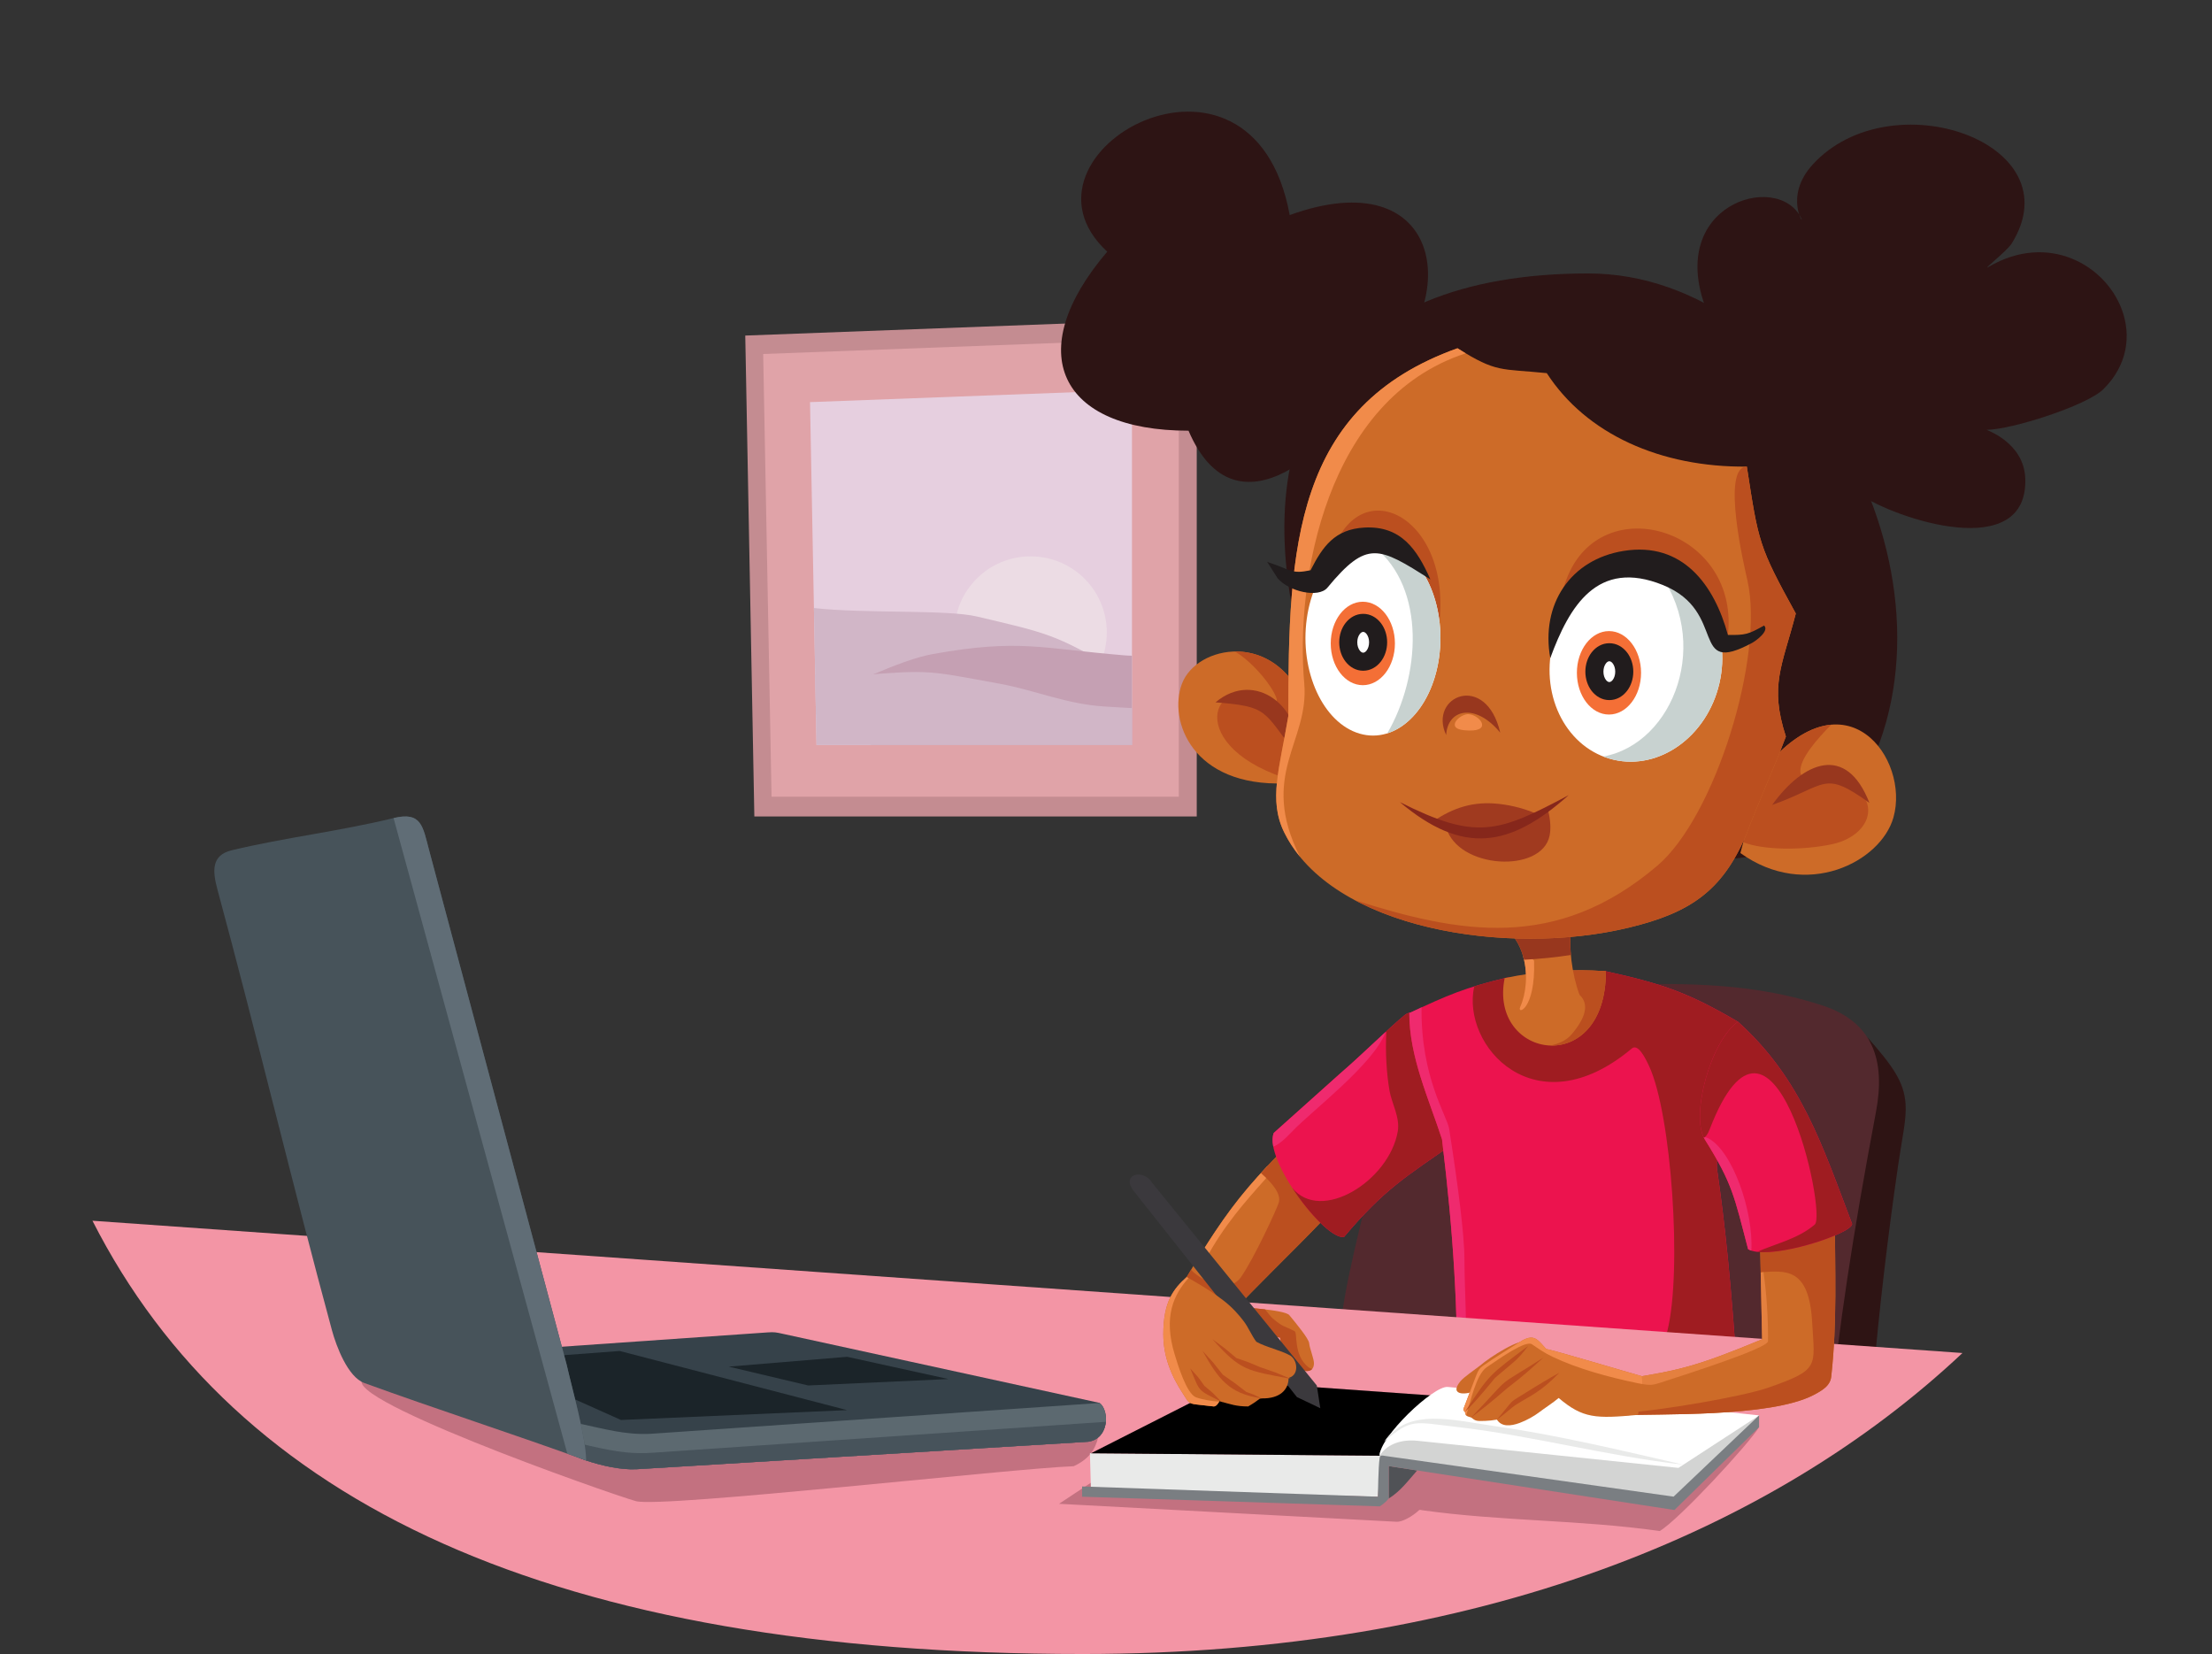 <svg width="313" height="234" viewBox="0 0 313 234" fill="none" xmlns="http://www.w3.org/2000/svg">
<rect x="0" y="0" width="313" height="234" fill="#333333" stroke="none"/>
<g clip-path="url(#clip0_12_26778)">
<path fill-rule="evenodd" clip-rule="evenodd" d="M106.741 115.506L105.455 47.474L169.341 45.075V115.506H106.741Z" fill="#C48C91"/>
<path fill-rule="evenodd" clip-rule="evenodd" d="M109.175 112.71L107.991 50.082L166.804 47.872V112.71H109.175Z" fill="#E0A3A8"/>
<path fill-rule="evenodd" clip-rule="evenodd" d="M115.537 105.403L114.619 56.89L160.176 55.179V105.403H115.537Z" fill="#E6CFDF"/>
<path fill-rule="evenodd" clip-rule="evenodd" d="M145.831 78.709C151.785 78.709 156.612 83.528 156.612 89.474C156.612 95.418 151.785 100.237 145.831 100.237C139.876 100.237 135.049 95.418 135.049 89.474C135.049 83.528 139.876 78.709 145.831 78.709Z" fill="#ECDCE4"/>
<path fill-rule="evenodd" clip-rule="evenodd" d="M115.455 101.066L115.17 86.02C122.353 86.831 133.956 86.205 138.244 87.222C147.924 89.518 149.4 89.697 157.727 94.714C157.838 94.781 158.319 95.096 158.415 95.073L119.35 102.255L115.455 101.066Z" fill="#D1B6C7"/>
<path fill-rule="evenodd" clip-rule="evenodd" d="M160.176 92.767V105.403H123.286L117.391 97.749C119.572 97.462 127.003 93.422 132.003 92.529C144.246 90.34 147.313 91.745 159.083 92.713C159.464 92.745 159.828 92.761 160.176 92.767Z" fill="#C5A0B3"/>
<path fill-rule="evenodd" clip-rule="evenodd" d="M115.535 105.403L115.348 95.454C117.202 95.647 119.149 95.751 121.339 95.568C131.758 94.697 131.396 94.906 141.488 96.736C146.418 97.629 150.974 99.665 156.478 99.964C158.028 100.049 159.179 100.137 160.175 100.178V105.403H115.535Z" fill="#D1B6C7"/>
<path fill-rule="evenodd" clip-rule="evenodd" d="M264.172 146.673C267.807 150.791 269.418 153.007 269.641 156.182C269.792 158.321 269.164 160.923 268.607 164.738C267.173 174.526 265.905 185.196 265.06 195.038C264.881 197.132 264.719 199.258 264.568 201.407H256.304C257.442 187.764 259.902 174.487 263.11 157.422C263.903 153.198 265.975 149.416 264.172 146.673Z" fill="#2E1414"/>
<path fill-rule="evenodd" clip-rule="evenodd" d="M189.104 201.407C189.086 197.261 189.174 193.31 189.502 189.39C190.148 181.648 192.566 173.586 194.71 163.868C195.933 158.33 198.058 149.807 201.923 145.877C206.566 141.154 218.397 139.537 227.904 139.303C239.007 139.03 248.285 139.112 257.869 142.243C265.037 144.585 266.818 150.031 265.46 157.256C262.138 174.934 260.176 187.654 258.842 201.407H189.104Z" fill="#53292E"/>
<path fill-rule="evenodd" clip-rule="evenodd" d="M193.996 167.139C191.241 164.253 188.486 161.368 185.732 158.482C176.871 167.274 174.324 169.958 167.915 180.665C168.422 183.753 171.561 184.526 173.999 186.059C177.783 181.966 182.831 177.155 186.683 173.133C188.751 170.973 191.612 169.007 193.996 167.139Z" fill="#CD6B28"/>
<path fill-rule="evenodd" clip-rule="evenodd" d="M179.341 164.963C175.451 169.103 172.947 172.419 169.117 178.679C169.594 178.887 170.165 178.998 170.61 178.165C173.156 173.394 176.216 169.985 179.007 166.858C179.842 165.923 179.782 165.325 179.341 164.963Z" fill="#F18B4A"/>
<path fill-rule="evenodd" clip-rule="evenodd" d="M193.996 167.139C191.241 164.253 188.486 161.368 185.732 158.482C182.686 161.503 180.388 163.803 178.421 165.955C180.033 167.385 181.281 168.871 180.956 170.111C180.758 170.861 177.486 177.98 175.608 180.665C173.664 183.445 169.365 180.665 168.538 179.636C168.336 179.968 168.125 180.316 167.915 180.665C168.422 183.753 171.561 184.526 173.999 186.059C177.783 181.966 182.831 177.155 186.683 173.133C188.751 170.973 191.612 169.007 193.996 167.139Z" fill="#BB4F1F"/>
<path fill-rule="evenodd" clip-rule="evenodd" d="M205.991 161.551C204.036 155.341 201.74 149.422 199.785 143.212C199.667 143.241 199.239 143.219 198.737 143.625C196.761 145.223 192.41 149.506 189.617 151.89C186.489 154.689 183.362 157.488 180.235 160.288C178.783 164.04 187.471 175.451 190.18 175.003C195.853 168.266 198.781 166.581 205.991 161.551Z" fill="#EC134E"/>
<path fill-rule="evenodd" clip-rule="evenodd" d="M196.075 145.984C194 147.898 191.466 150.31 189.615 151.89C186.489 154.689 183.361 157.488 180.234 160.288C180.035 160.801 180.028 161.458 180.167 162.208C180.762 162.027 181.605 161.388 182.854 160.065C185.522 157.234 194.404 150.554 196.075 145.984Z" fill="#EF2A6E"/>
<path fill-rule="evenodd" clip-rule="evenodd" d="M205.99 161.552C204.035 155.342 201.739 149.423 199.784 143.213C199.666 143.242 199.238 143.22 198.736 143.626C198.091 144.148 197.192 144.957 196.176 145.892C196.002 148.835 196.209 151.993 196.63 154.375C196.933 156.092 198.127 158.102 197.785 160.066C196.566 167.074 186.92 173.081 182.854 168.056C185.289 171.805 188.665 175.254 190.179 175.004C195.852 168.267 198.781 166.582 205.99 161.552Z" fill="#9F1C21"/>
<path fill-rule="evenodd" clip-rule="evenodd" d="M227.093 137.375C222.743 137.916 217.484 137.786 213.134 138.327C207.3 139.72 204.845 140.781 199.417 143.332C199.417 149.51 202.146 155.355 204.047 161.187C205.702 174.848 206.276 184.894 206.276 198.655C218.303 202.996 227.662 205.722 245.922 195.948C244.973 181.419 244.075 173.03 242.941 165.245C242.81 155.417 243.138 153.977 245.922 144.549C239.036 140.521 235.415 139.198 227.093 137.375Z" fill="#EC134E"/>
<path fill-rule="evenodd" clip-rule="evenodd" d="M201.149 142.523C201.15 142.459 201.031 142.577 200.973 142.604C200.48 142.833 199.963 143.075 199.416 143.332C199.416 149.51 202.145 155.354 204.047 161.187C205.702 174.848 206.275 184.894 206.275 198.655L206.756 198.828C207.991 191.906 207.218 183.645 207.218 178.187C207.218 174.664 206.301 167.64 205.056 159.696C204.773 157.89 201.029 152.423 201.149 142.523Z" fill="#EF2A6E"/>
<path fill-rule="evenodd" clip-rule="evenodd" d="M227.093 137.375C222.743 137.916 217.484 137.786 213.134 138.327C211.376 138.747 209.925 139.136 208.608 139.546C206.725 147.92 217.251 159.795 230.899 148.337C231.77 147.606 232.782 149.6 233.362 150.851C236.507 157.632 238.049 179.758 235.937 188.288C235.32 190.78 214.693 193.173 211.31 194.157C209.139 194.788 207.137 195.755 206.272 197.036C206.274 197.571 206.275 198.11 206.275 198.655C218.303 202.996 227.662 205.722 245.922 195.948C244.973 181.419 244.075 173.03 242.941 165.245C242.809 155.417 243.138 153.977 245.922 144.549C239.036 140.521 235.415 139.198 227.093 137.375Z" fill="#9F1C21"/>
<path fill-rule="evenodd" clip-rule="evenodd" d="M212.91 138.381C210.614 149.858 227.237 152.638 227.237 137.407C222.593 137.045 217.769 137.344 212.91 138.381Z" fill="#CD6B28"/>
<path fill-rule="evenodd" clip-rule="evenodd" d="M219.357 147.913C223.184 148.054 227.237 144.928 227.237 137.407C224.716 137.21 222.141 137.208 219.539 137.414C220.197 139.254 222.383 139.698 223.501 140.74C224.683 141.843 224.722 143.562 222.415 146.297C221.624 147.235 220.484 147.699 219.357 147.913Z" fill="#BB4F1F"/>
<path fill-rule="evenodd" clip-rule="evenodd" d="M222.354 131.304C219.563 131.629 216.772 131.955 213.981 132.28C216.408 135.196 216.296 139.832 215.117 142.442C214.955 142.801 215.14 142.882 215.673 142.95C217.494 143.182 222.097 142.51 223.5 140.741C222.41 137.789 221.933 133.831 222.354 131.304Z" fill="#CD6B28"/>
<path fill-rule="evenodd" clip-rule="evenodd" d="M215.535 135.325C216.239 137.837 215.937 140.628 215.117 142.441C214.582 143.63 217.296 142.898 217.072 135.97C217.062 135.644 216.218 135.438 215.535 135.325Z" fill="#F18B4A"/>
<path fill-rule="evenodd" clip-rule="evenodd" d="M222.355 131.304C219.564 131.629 216.772 131.954 213.981 132.279C214.823 133.29 215.359 134.508 215.651 135.776C217.928 135.661 220.149 135.433 222.296 135.104C222.15 133.752 222.162 132.453 222.355 131.304Z" fill="#98371E"/>
<path fill-rule="evenodd" clip-rule="evenodd" d="M194.786 53.371C207.375 42.132 203.867 22.696 182.495 30.427C177.24 1.751 141.609 21.69 156.676 35.605C144.524 49.824 149.856 60.932 168.176 60.932C174.925 76.676 188.973 63.305 194.786 53.371Z" fill="#2D1414"/>
<path fill-rule="evenodd" clip-rule="evenodd" d="M248.714 51.447C251.299 55.663 259.288 67.329 262.89 69.791C268.386 73.549 287.006 79.597 286.577 67.682C286.392 62.557 280.98 60.806 281.108 60.806C284.575 60.806 295.273 57.385 297.627 55.065C301.046 51.694 301.588 47.491 300.265 43.859C297.932 37.455 289.795 32.837 281.411 37.741C280.27 38.41 283.992 35.521 284.66 34.446C293.545 20.15 267.492 11.2 256.481 23.298C252.313 27.879 255.48 32.129 254.875 30.873C251.578 24.038 235.191 29.024 241.711 44.452C243 47.507 245.432 50.492 248.714 51.447Z" fill="#2D1414"/>
<path fill-rule="evenodd" clip-rule="evenodd" d="M224.73 38.686C188.643 38.686 175.639 60.517 184.346 92.527C185.158 95.511 201.331 55.95 202.756 58.503C210.372 72.171 221.594 67.798 244.851 73.985C247.318 74.641 250.168 88.494 248.842 100.973C247.682 111.898 242.328 121.703 243.936 121.584C253.575 120.87 258.615 118.626 262.696 111.899C279.814 83.668 256.358 38.686 224.73 38.686Z" fill="#2D1414"/>
<path fill-rule="evenodd" clip-rule="evenodd" d="M184.653 99.653C180.442 89.07 169.301 91.259 167.246 96.731C165.276 101.971 168.733 111.322 181.863 110.825C185.459 110.689 185.725 102.348 184.653 99.653Z" fill="#CD6B28"/>
<path fill-rule="evenodd" clip-rule="evenodd" d="M184.652 99.652C182.469 94.164 178.421 92.112 174.744 92.17C178.62 94.465 182.412 100.589 179.837 99.219C171.07 94.557 167.274 105.916 183.031 110.436C185.504 108.743 185.595 102.02 184.652 99.652Z" fill="#BB4F1F"/>
<path fill-rule="evenodd" clip-rule="evenodd" d="M183.417 106.679C184.368 100.129 177.584 94.651 171.995 99.367C179.537 99.95 178.667 100.541 183.417 106.679Z" fill="#98371E"/>
<path fill-rule="evenodd" clip-rule="evenodd" d="M246.268 120.687C247.168 117.098 248.798 112.27 249.7 108.681C261.184 94.865 270.274 107.332 267.924 115.649C266.145 121.946 255.598 127.374 246.268 120.687Z" fill="#CD6B28"/>
<path fill-rule="evenodd" clip-rule="evenodd" d="M246.674 119.153C247.6 115.802 248.922 111.78 249.7 108.682C253.137 104.546 256.36 102.767 259.126 102.525C257.196 104.471 254.595 107.376 254.758 109.231C254.954 111.45 261.345 110.242 262.736 111.498C266.157 114.59 263.739 118.462 259.275 119.426C255.091 120.329 249.513 120.285 246.674 119.153Z" fill="#BB4F1F"/>
<path fill-rule="evenodd" clip-rule="evenodd" d="M250.762 113.879C258.626 111.072 257.94 108.877 264.52 113.585L264.522 113.584C261.232 105.139 255.15 107.773 250.762 113.879Z" fill="#98371E"/>
<path fill-rule="evenodd" clip-rule="evenodd" d="M206.234 49.271C183.078 57.55 182.298 77.478 182.298 101.311C181.059 108.731 179.466 113.176 181.717 117.76C188.436 131.439 213.282 135.391 230.51 131.229C239.101 129.153 243.655 126.102 247.059 118.173C248.922 113.24 250.841 109.136 252.704 104.203C250.349 96.968 252.184 94.218 254.106 86.8C248.858 77.275 248.833 76.755 247.179 66.012C234.984 66.135 224.449 61.409 218.871 52.79C212.317 52.126 211.81 52.772 206.234 49.271Z" fill="#CD6B28"/>
<path fill-rule="evenodd" clip-rule="evenodd" d="M206.234 49.271C183.077 57.55 182.297 77.477 182.297 101.311C181.059 108.731 179.465 113.176 181.717 117.759C182.318 118.983 183.066 120.127 183.939 121.196C178.069 109.522 185.286 104.984 184.553 96.695C183.261 82.124 187.612 56.443 207.399 49.985C207.035 49.769 206.65 49.531 206.234 49.271Z" fill="#F18B4A"/>
<path fill-rule="evenodd" clip-rule="evenodd" d="M191.703 127.349C202.401 133.061 218.352 134.165 230.51 131.228C239.099 129.153 243.655 126.102 247.059 118.172C248.922 113.239 250.841 109.135 252.704 104.202C250.349 96.968 252.184 94.217 254.106 86.799C248.858 77.275 248.833 76.755 247.179 66.011C243.468 66.048 246.865 80.361 247.264 82.127C249.681 92.812 242.746 115.481 234.508 122.483C220.166 134.67 206.463 132.026 191.703 127.349Z" fill="#BB4F1F"/>
<path fill-rule="evenodd" clip-rule="evenodd" d="M244.428 90.351C244.163 92.155 240.449 88.085 239.789 87.501C234.965 83.235 229.149 82.379 223.263 84.845C220.43 86.032 220.662 84.646 221.62 82.049C226.531 68.731 246.675 75.001 244.428 90.351Z" fill="#BB4F1F"/>
<path fill-rule="evenodd" clip-rule="evenodd" d="M234.639 80.427C228.119 78.911 221.424 83.74 219.68 91.21C217.938 98.681 221.81 105.966 228.33 107.482C234.849 108.997 241.546 104.169 243.289 96.698C245.031 89.227 241.159 81.942 234.639 80.427Z" fill="white"/>
<path fill-rule="evenodd" clip-rule="evenodd" d="M234.639 80.427C234.517 80.398 234.395 80.373 234.272 80.349C242.419 90.6 236.88 105.208 226.865 107.028C227.336 107.212 227.824 107.364 228.329 107.482C234.849 108.997 241.546 104.169 243.288 96.698C245.031 89.227 241.158 81.941 234.639 80.427Z" fill="#C8D2D0"/>
<path fill-rule="evenodd" clip-rule="evenodd" d="M219.365 93.105C222.063 85.77 226.019 79.004 235.315 82.771C244.582 86.526 238.962 95.761 247.922 90.954C248.394 90.702 250.42 89.278 249.62 88.495C247.395 89.746 246.99 89.861 244.501 89.828C242.567 82.734 238.085 76.608 229.755 77.939C222.178 79.149 218.002 85.542 219.365 93.105Z" fill="#211C1D"/>
<path fill-rule="evenodd" clip-rule="evenodd" d="M227.672 89.283C225.165 89.283 223.132 91.927 223.132 95.187C223.132 98.447 225.165 101.09 227.672 101.09C230.179 101.09 232.212 98.447 232.212 95.187C232.212 91.927 230.179 89.283 227.672 89.283Z" fill="#F46F36"/>
<path fill-rule="evenodd" clip-rule="evenodd" d="M227.722 92.275C226.556 92.275 225.609 93.505 225.609 95.022C225.609 96.54 226.556 97.769 227.722 97.769C228.889 97.769 229.835 96.54 229.835 95.022C229.835 93.505 228.889 92.275 227.722 92.275Z" fill="white"/>
<path fill-rule="evenodd" clip-rule="evenodd" d="M227.722 90.998C226.721 90.998 225.836 91.499 225.213 92.306C224.668 93.016 224.33 93.978 224.33 95.022C224.33 96.067 224.668 97.028 225.213 97.738C225.836 98.546 226.721 99.046 227.722 99.046C228.723 99.046 229.607 98.546 230.23 97.738C230.776 97.028 231.113 96.067 231.113 95.022C231.113 93.978 230.776 93.016 230.23 92.306C229.607 91.499 228.723 90.998 227.722 90.998ZM227.241 93.852C227.384 93.666 227.556 93.551 227.722 93.551C227.888 93.551 228.059 93.666 228.202 93.852C228.421 94.137 228.557 94.55 228.557 95.022C228.557 95.495 228.421 95.908 228.202 96.192C228.059 96.378 227.888 96.493 227.722 96.493C227.556 96.493 227.384 96.378 227.241 96.192C227.023 95.908 226.887 95.495 226.887 95.022C226.887 94.55 227.023 94.137 227.241 93.852Z" fill="#211C1D"/>
<path fill-rule="evenodd" clip-rule="evenodd" d="M219.05 114.619C219.417 116.111 219.464 117.308 219.26 118.261C218.128 123.587 206.289 122.956 204.629 117.045C213.115 116.644 209.243 118.564 219.05 114.619Z" fill="#A03A1F"/>
<path fill-rule="evenodd" clip-rule="evenodd" d="M202.823 116.18C205.712 114.222 208.56 113.333 212.114 113.732C214.081 113.952 216.016 114.477 217.812 115.303C211.521 117.777 208.819 118.887 202.823 116.18Z" fill="#A03A1F"/>
<path fill-rule="evenodd" clip-rule="evenodd" d="M221.968 112.492C211.894 117.88 208.831 118.881 198.081 113.477L198.08 113.479C207.034 121.017 213.663 119.889 221.968 112.492Z" fill="#86271B"/>
<path fill-rule="evenodd" clip-rule="evenodd" d="M203.706 87.813C203.524 89.617 200.983 85.546 200.533 84.963C197.234 80.698 193.255 79.84 189.229 82.307C187.293 83.493 187.45 82.108 188.106 79.511C191.464 66.193 205.242 72.462 203.706 87.813Z" fill="#BB4F1F"/>
<path fill-rule="evenodd" clip-rule="evenodd" d="M196.168 76.732C190.999 75.216 185.96 80.046 184.914 87.516C183.868 94.987 187.211 102.271 192.379 103.787C197.548 105.303 202.587 100.475 203.633 93.003C204.679 85.533 201.338 78.248 196.168 76.732Z" fill="white"/>
<path fill-rule="evenodd" clip-rule="evenodd" d="M196.168 76.732C195.226 76.456 194.289 76.391 193.38 76.514C193.67 76.727 194.015 77.004 194.452 77.352C201.837 83.241 200.967 95.772 196.297 103.753C199.887 102.627 202.857 98.541 203.633 93.003C204.679 85.532 201.337 78.247 196.168 76.732Z" fill="#C8D2D0"/>
<path fill-rule="evenodd" clip-rule="evenodd" d="M192.841 85.13C190.334 85.13 188.301 87.773 188.301 91.033C188.301 94.294 190.334 96.936 192.841 96.936C195.348 96.936 197.382 94.294 197.382 91.033C197.382 87.773 195.348 85.13 192.841 85.13Z" fill="#F46F36"/>
<path fill-rule="evenodd" clip-rule="evenodd" d="M192.892 88.121C191.725 88.121 190.778 89.35 190.778 90.868C190.778 92.385 191.725 93.615 192.892 93.615C194.059 93.615 195.005 92.385 195.005 90.868C195.005 89.35 194.059 88.121 192.892 88.121Z" fill="white"/>
<path fill-rule="evenodd" clip-rule="evenodd" d="M192.892 86.844C191.89 86.844 191.005 87.344 190.384 88.152C189.838 88.862 189.5 89.823 189.5 90.868C189.5 91.912 189.838 92.874 190.384 93.584C191.005 94.391 191.89 94.892 192.892 94.892C193.893 94.892 194.778 94.391 195.399 93.584C195.946 92.874 196.283 91.912 196.283 90.868C196.283 89.823 195.946 88.862 195.399 88.152C194.778 87.344 193.893 86.844 192.892 86.844ZM192.412 89.698C192.555 89.512 192.726 89.396 192.892 89.396C193.057 89.396 193.229 89.512 193.373 89.698C193.591 89.983 193.727 90.395 193.727 90.868C193.727 91.34 193.591 91.754 193.373 92.037C193.229 92.224 193.057 92.339 192.892 92.339C192.726 92.339 192.555 92.224 192.412 92.037C192.193 91.754 192.057 91.34 192.057 90.868C192.057 90.395 192.193 89.983 192.412 89.698Z" fill="#211C1D"/>
<path fill-rule="evenodd" clip-rule="evenodd" d="M202.398 81.963C200.54 77.778 198.279 74.356 193.067 74.637C188.857 74.865 187.143 77.344 185.447 80.676C182.723 81.24 182.868 80.672 179.314 79.491L179.311 79.496L180.777 81.8C182.39 83.708 186.582 84.653 187.832 83.14C193.446 76.354 195.078 77.337 202.398 81.963Z" fill="#211C1D"/>
<path fill-rule="evenodd" clip-rule="evenodd" d="M212.287 103.658C210.273 94.985 202.047 98.488 204.633 103.991C204.853 100.216 208.868 99.47 212.287 103.658Z" fill="#98371E"/>
<path fill-rule="evenodd" clip-rule="evenodd" d="M207.879 101.042C209.62 101.275 211.255 103.715 207.179 103.31C204.378 103.033 206.681 100.882 207.879 101.042Z" fill="#F18B4A"/>
<path fill-rule="evenodd" clip-rule="evenodd" d="M153.26 234C78.179 234.019 33.402 212.676 13.083 172.703L277.69 191.417C250.992 216.515 209.332 233.986 153.26 234Z" fill="#F395A5"/>
<path fill-rule="evenodd" clip-rule="evenodd" d="M51.852 194.84C84.232 197.126 123.011 201.081 155.391 203.368C154.954 205.121 154.062 206.442 151.92 207.434C143.526 207.706 93.62 213.379 89.979 212.374C86.314 211.362 45.387 196.969 51.852 194.84Z" fill="#C37180"/>
<path fill-rule="evenodd" clip-rule="evenodd" d="M248.911 201.9C224.047 198.852 194.546 202.682 169.68 199.634C163.073 204.006 156.464 208.378 149.855 212.75C167.912 213.733 179.689 214.315 197.635 215.291C198.42 215.333 199.878 214.522 200.794 213.656C200.904 213.553 201.098 213.639 201.254 213.66C212.583 215.241 223.517 214.995 234.853 216.602C237.534 215.03 247.527 204.215 248.911 201.9Z" fill="#C37180"/>
<path fill-rule="evenodd" clip-rule="evenodd" d="M196.5 207.414C196.5 208.944 196.5 210.475 196.5 212.006C198.16 210.987 199.28 209.447 200.53 208.033C199.187 207.826 197.843 207.62 196.5 207.414Z" fill="#505256"/>
<path fill-rule="evenodd" clip-rule="evenodd" d="M154.369 210.861L154.227 205.594L195.416 205.947L194.969 211.747L154.369 210.861Z" fill="#E9EAE9"/>
<path d="M195.222 205.945L154.369 205.606L174.449 195.415L204.714 197.576L195.222 205.945Z" fill="black"/>
<path fill-rule="evenodd" clip-rule="evenodd" d="M236.813 212.75L248.912 200.244C242.974 200.489 195.443 200.213 195.235 205.717C195.226 205.969 195.243 206.212 195.234 206.464L236.813 212.75Z" fill="#D3D4D3"/>
<path fill-rule="evenodd" clip-rule="evenodd" d="M195.221 205.945C196.337 204.19 198.458 203.614 200.561 203.833C212.875 205.111 225.19 206.39 237.502 207.669C241.26 205.25 245.153 202.663 248.911 200.244C234.483 198.608 220.726 197.765 204.851 196.217C202.842 196.021 195.186 203.301 195.221 205.945Z" fill="white"/>
<path fill-rule="evenodd" clip-rule="evenodd" d="M195.859 203.952C199.254 199.045 205.73 200.951 211.632 201.78C220.275 202.995 229.634 205.254 238.206 207.215C227.412 206.013 216.63 203.062 206.029 201.863C200.035 201.186 199.736 200.633 195.859 203.952Z" fill="#E9EAE9"/>
<path fill-rule="evenodd" clip-rule="evenodd" d="M153.117 210.295V211.747C167.426 212.201 180.924 212.656 195.234 213.11C195.684 212.827 196.118 212.493 196.5 212.006V207.414L236.935 213.627L248.912 201.901V200.244L236.813 211.736C223.197 209.815 209.582 207.895 195.967 205.974C195.799 205.95 195.59 205.894 195.429 205.941C195.371 205.958 195.266 205.998 195.22 206.291C195.017 207.608 194.997 211.274 194.97 211.747L153.117 210.295Z" fill="#7A7E82"/>
<path fill-rule="evenodd" clip-rule="evenodd" d="M259.638 171.873C256.029 172.344 252.421 172.815 248.812 173.287C248.899 174.424 248.986 175.561 249.072 176.698C249.161 180.956 249.252 185.215 249.341 189.474C240.003 193.34 237.719 193.846 230.001 195.081C230.345 196.885 229.369 198.441 229.714 200.244C234.186 199.944 250.443 200.61 256.665 197.336C258.058 196.603 258.984 195.974 259.122 194.752C259.98 187.102 259.638 179.648 259.638 171.873Z" fill="#CD6B28"/>
<path fill-rule="evenodd" clip-rule="evenodd" d="M259.638 171.873C256.029 172.344 252.421 172.815 248.811 173.287C248.899 174.424 248.985 175.561 249.071 176.698L249.141 179.993C252.709 179.758 255.993 179.299 256.424 187.084C256.773 193.396 257.561 193.771 250.094 196.357C246.617 197.561 234.941 199.594 229.662 199.892C229.673 200.009 229.691 200.126 229.713 200.244C234.185 199.944 250.443 200.61 256.665 197.336C258.057 196.603 258.984 195.974 259.121 194.752C259.979 187.102 259.638 179.648 259.638 171.873Z" fill="#BB4F1F"/>
<path fill-rule="evenodd" clip-rule="evenodd" d="M249.141 180.043L249.341 189.474C240.002 193.34 237.718 193.846 230 195.081C230.015 195.161 230.028 195.24 230.038 195.318C230.594 195.444 231.15 195.564 231.704 195.679C233.432 196.036 233.847 195.969 234.811 195.657C239.081 194.277 250.167 190.727 250.176 189.74C250.202 186.677 249.989 183.033 249.534 179.967L249.141 180.043Z" fill="#E4803F"/>
<path fill-rule="evenodd" clip-rule="evenodd" d="M211.415 193.247C212.929 191.947 214.721 191.12 216.235 189.82C215.075 189.241 210.879 191.953 209.408 193.21C208.692 193.777 207.134 194.81 206.626 195.44C204.916 197.558 207.741 197.378 209.063 196.603C210.52 195.748 210.618 194.134 211.415 193.247Z" fill="#CD6B28"/>
<path fill-rule="evenodd" clip-rule="evenodd" d="M232.337 194.699C230.73 194.26 219.353 190.861 218.8 190.861C217.564 189.49 217.108 188.744 215.445 189.615C213.676 190.743 211.435 192.099 209.765 193.282C209.414 193.53 209.167 193.847 208.897 194.556C208.357 195.977 207.815 197.399 207.274 198.821C207.027 199.471 206.965 199.447 207.278 199.743C207.351 199.811 207.341 200.128 207.457 200.244C207.765 200.492 208.083 200.452 208.258 200.597C208.793 201.039 208.959 201.067 210.178 201.018C210.693 200.999 211.191 200.95 211.819 200.839C212.465 201.876 213.734 201.789 215.041 201.306C216.064 200.928 217.149 200.293 217.716 199.859C218.616 199.173 219.777 198.445 220.554 197.778C223.981 200.683 225.806 200.723 231.769 200.169C232.077 198.641 232.509 196.296 232.337 194.699Z" fill="#CD6B28"/>
<path fill-rule="evenodd" clip-rule="evenodd" d="M232.337 194.7C230.73 194.261 219.354 190.861 218.8 190.861C217.564 189.49 217.108 188.745 215.444 189.615C213.675 190.744 211.435 192.1 209.765 193.283C209.414 193.53 209.167 193.847 208.898 194.556C208.356 195.977 207.816 197.399 207.274 198.821C207.027 199.471 206.965 199.447 207.278 199.744C207.331 199.794 207.341 199.979 207.388 200.118C207.428 200.157 207.452 200.199 207.458 200.244C208.051 198.455 208.852 194.467 210.358 193.44C212.251 192.149 215.881 189.577 216.776 190.181C217.838 190.899 218.511 191.392 219.72 191.966C223.227 193.628 227.534 194.817 231.704 195.679C231.952 195.73 232.173 195.772 232.371 195.807C232.383 195.414 232.373 195.04 232.337 194.7Z" fill="#F18B4A"/>
<path fill-rule="evenodd" clip-rule="evenodd" d="M216.235 190.416C214.601 192.596 214.14 192.688 211.552 194.932C211.566 194.919 208.688 198.484 207.292 199.746C210.832 194.304 210.82 194.493 216.235 190.416ZM218.4 192.068C211.001 196.787 214.423 193.993 208.19 200.52L208.195 200.526C211.574 197.969 212.474 197.045 213.294 196.379C214.208 195.639 214.997 195.166 218.4 192.068ZM220.652 194.206C219.405 194.863 216.834 196.447 216.859 196.432C215.299 197.426 214.659 197.769 214.247 198.061C213.653 198.483 213.537 198.803 211.819 200.839C213.041 199.983 213.801 199.177 214.601 198.677C216.68 197.378 217.989 196.955 220.652 194.206Z" fill="#BB4F1F"/>
<path fill-rule="evenodd" clip-rule="evenodd" d="M241.232 161.206C245.169 167.495 245.386 169.216 247.356 176.726C250.218 178.441 262.077 174.572 262.077 173.157C257.873 162.103 254.892 152.627 245.922 144.549C242.019 147.32 239.169 157.91 241.232 161.206Z" fill="#EC134E"/>
<path fill-rule="evenodd" clip-rule="evenodd" d="M241.233 161.206C245.17 167.495 245.388 169.216 247.357 176.726C247.493 176.807 247.647 176.875 247.819 176.932C248.131 171.343 245.126 162.752 241.675 161.013C241.507 160.928 241.277 160.868 241.043 160.852C241.101 160.978 241.165 161.096 241.233 161.206Z" fill="#EF2A6E"/>
<path fill-rule="evenodd" clip-rule="evenodd" d="M248.633 177.104C252.735 177.602 262.078 174.413 262.078 173.158C257.874 162.103 254.893 152.627 245.923 144.55C242.11 147.255 239.305 157.417 241.097 160.962C241.374 160.831 241.649 160.467 241.913 159.782C250.892 136.48 258.567 171.73 256.787 173.248C254.412 175.272 251.367 175.901 248.633 177.104Z" fill="#9F1C21"/>
<path fill-rule="evenodd" clip-rule="evenodd" d="M175.856 188.608C174.293 187.954 172.109 185.816 173.724 184.79C175.323 184.934 181.782 185.264 182.44 186.061C183.425 187.252 185.186 189.385 185.247 190.024C185.317 190.765 185.925 192.21 185.926 192.864C185.926 193.746 185.373 194.095 184.557 193.932C183.306 193.683 181.554 192.188 181.133 189.241C180.009 188.881 176.98 188.969 175.856 188.608Z" fill="#CD6B28"/>
<path fill-rule="evenodd" clip-rule="evenodd" d="M175.856 188.608C174.292 187.954 172.109 185.816 173.725 184.79C174.605 184.869 176.96 185.005 179.008 185.244C179.403 185.744 179.849 186.316 180.104 186.533C181.598 187.796 181.628 187.523 183.187 188.328C183.661 188.572 182.943 191.694 185.16 193.44C185.278 193.533 185.463 193.606 185.678 193.669C185.441 193.943 185.046 194.03 184.557 193.932C183.306 193.683 181.553 192.188 181.133 189.241C180.01 188.881 176.98 188.969 175.856 188.608Z" fill="#BB4F1F"/>
<path fill-rule="evenodd" clip-rule="evenodd" d="M183.517 197.65C176.361 188.579 167.6 177.596 160.444 168.524C158.528 166.095 161.8 165.291 163.007 167.308L186.33 196.014L186.826 199.229L183.517 197.65Z" fill="#3B393D"/>
<path fill-rule="evenodd" clip-rule="evenodd" d="M167.915 180.665C166.058 182.333 164.618 184.137 164.611 188.739C164.606 191.866 165.705 194.619 167.421 197.21C168.149 198.308 168.093 198.563 169.302 198.699C170.115 198.791 170.928 198.884 171.741 198.976C172.068 198.976 172.342 198.628 172.554 198.232C174.181 198.678 174.925 198.976 176.619 198.976C177.372 198.538 177.86 198.197 178.245 197.893C178.338 197.874 178.429 197.837 178.52 197.839C181.13 197.893 182.3 196.597 182.332 195.047C182.416 194.927 182.324 194.94 182.479 194.889C183.765 194.468 183.654 192.546 182.612 191.795C181.145 190.978 179.234 190.637 177.766 189.82C177.112 188.947 176.664 187.82 176.009 186.946C175.348 186.061 174.385 184.964 173.169 184.025C170.89 182.264 168.156 180.816 167.915 180.665Z" fill="#CD6B28"/>
<path fill-rule="evenodd" clip-rule="evenodd" d="M167.916 180.665C166.058 182.333 164.619 184.137 164.611 188.738C164.607 191.866 165.706 194.619 167.422 197.21C168.149 198.308 168.093 198.563 169.303 198.699C170.116 198.791 170.929 198.884 171.742 198.976C172.052 198.976 172.314 198.663 172.521 198.292C171.609 198.252 170.149 198.029 169.234 197.684C167.904 197.183 166.675 193.106 166.238 191.686C164.564 186.247 166.109 183.108 168.174 180.824C168.041 180.742 167.952 180.687 167.916 180.665ZM172.796 198.299L173.018 198.361C172.962 198.321 172.889 198.299 172.798 198.299H172.796Z" fill="#F18B4A"/>
<path fill-rule="evenodd" clip-rule="evenodd" d="M171.572 189.473C173.9 191.193 172.795 190.323 174.952 192.13C177.201 192.91 176.09 192.486 178.331 193.423L178.308 193.414C181.251 194.438 179.794 193.883 182.678 195.081C176.489 193.878 175.607 194.021 171.572 189.473Z" fill="#BB4F1F"/>
<path fill-rule="evenodd" clip-rule="evenodd" d="M170.15 191.096C172.161 193.316 171.217 192.203 173.034 194.488C175.245 196.035 174.17 195.246 176.327 196.906C177.779 197.447 177.065 197.145 178.52 197.838C173.804 197.144 172.393 195.046 170.15 191.096Z" fill="#BB4F1F"/>
<path fill-rule="evenodd" clip-rule="evenodd" d="M168.422 193.599C169.864 195.207 169.211 194.4 170.436 196.073C172.045 197.44 171.275 196.717 172.798 198.299C169.422 196.579 169.872 197.08 168.422 193.599Z" fill="#BB4F1F"/>
<path fill-rule="evenodd" clip-rule="evenodd" d="M81.68 206.121C82.392 206.403 82.25 206.39 82.939 206.621C84.994 207.308 87.839 207.994 90.142 207.854C111.433 206.558 132.722 205.262 154.012 203.966C156.995 203.496 156.995 199.5 155.582 198.472C140.649 195.216 125.715 191.96 110.783 188.704C109.827 188.496 109.589 188.434 108.614 188.502L50.04 192.574C60.587 197.09 71.133 201.605 81.68 206.121Z" fill="#36424A"/>
<path fill-rule="evenodd" clip-rule="evenodd" d="M81.681 206.121C82.393 206.403 82.251 206.39 82.939 206.62C84.995 207.309 87.839 207.994 90.143 207.854C111.433 206.558 132.723 205.262 154.014 203.966C156.983 203.498 156.996 199.535 155.601 198.486L92.047 202.849C88.385 203.031 85.298 202.088 82.07 201.425L57.721 192.04L53.154 192.358L55.642 194.972L81.681 206.121Z" fill="#5C6970"/>
<path fill-rule="evenodd" clip-rule="evenodd" d="M81.68 206.121C82.392 206.403 82.251 206.39 82.939 206.621C84.994 207.309 87.839 207.994 90.142 207.854C111.432 206.558 132.722 205.262 154.012 203.966C155.621 203.712 156.361 202.434 156.481 201.148C135.159 202.604 113.838 204.06 92.516 205.515C91.177 205.606 89.889 205.613 88.533 205.471C82.6 204.849 72.407 201.35 67.553 200.072C72.262 202.088 76.971 204.104 81.68 206.121Z" fill="#47535B"/>
<path fill-rule="evenodd" clip-rule="evenodd" d="M69.168 192.52L87.867 200.89L119.873 199.498L87.685 191.129L69.168 192.52Z" fill="#1B2429"/>
<path fill-rule="evenodd" clip-rule="evenodd" d="M114.36 196.009L103.115 193.344L119.871 191.953L134.214 195.102L114.36 196.009Z" fill="#1B2429"/>
<path fill-rule="evenodd" clip-rule="evenodd" d="M55.67 115.742C47.946 117.619 40.535 118.448 32.825 120.281C29.854 120.987 30.064 123.25 30.783 125.902C36.299 146.273 41.451 167.868 46.975 188.213C47.588 190.469 49.225 194.816 51.542 195.657C61.866 199.409 72.615 202.869 82.939 206.621C82.939 203.455 80.928 196.373 80.183 193.07C73.698 168.819 67.213 144.567 60.729 120.316C59.82 116.917 59.673 114.77 55.67 115.742Z" fill="#47535A"/>
<path fill-rule="evenodd" clip-rule="evenodd" d="M80.282 205.665C81.17 205.981 82.057 206.3 82.939 206.621C82.939 203.455 80.929 196.373 80.183 193.07C73.698 168.819 67.214 144.567 60.729 120.316C59.822 116.922 59.674 114.778 55.691 115.737L80.282 205.665Z" fill="#606D76"/>
</g>
<defs>
<clipPath id="clip0_12_26778">
<rect width="313" height="234" fill="white"/>
</clipPath>
</defs>
</svg>
